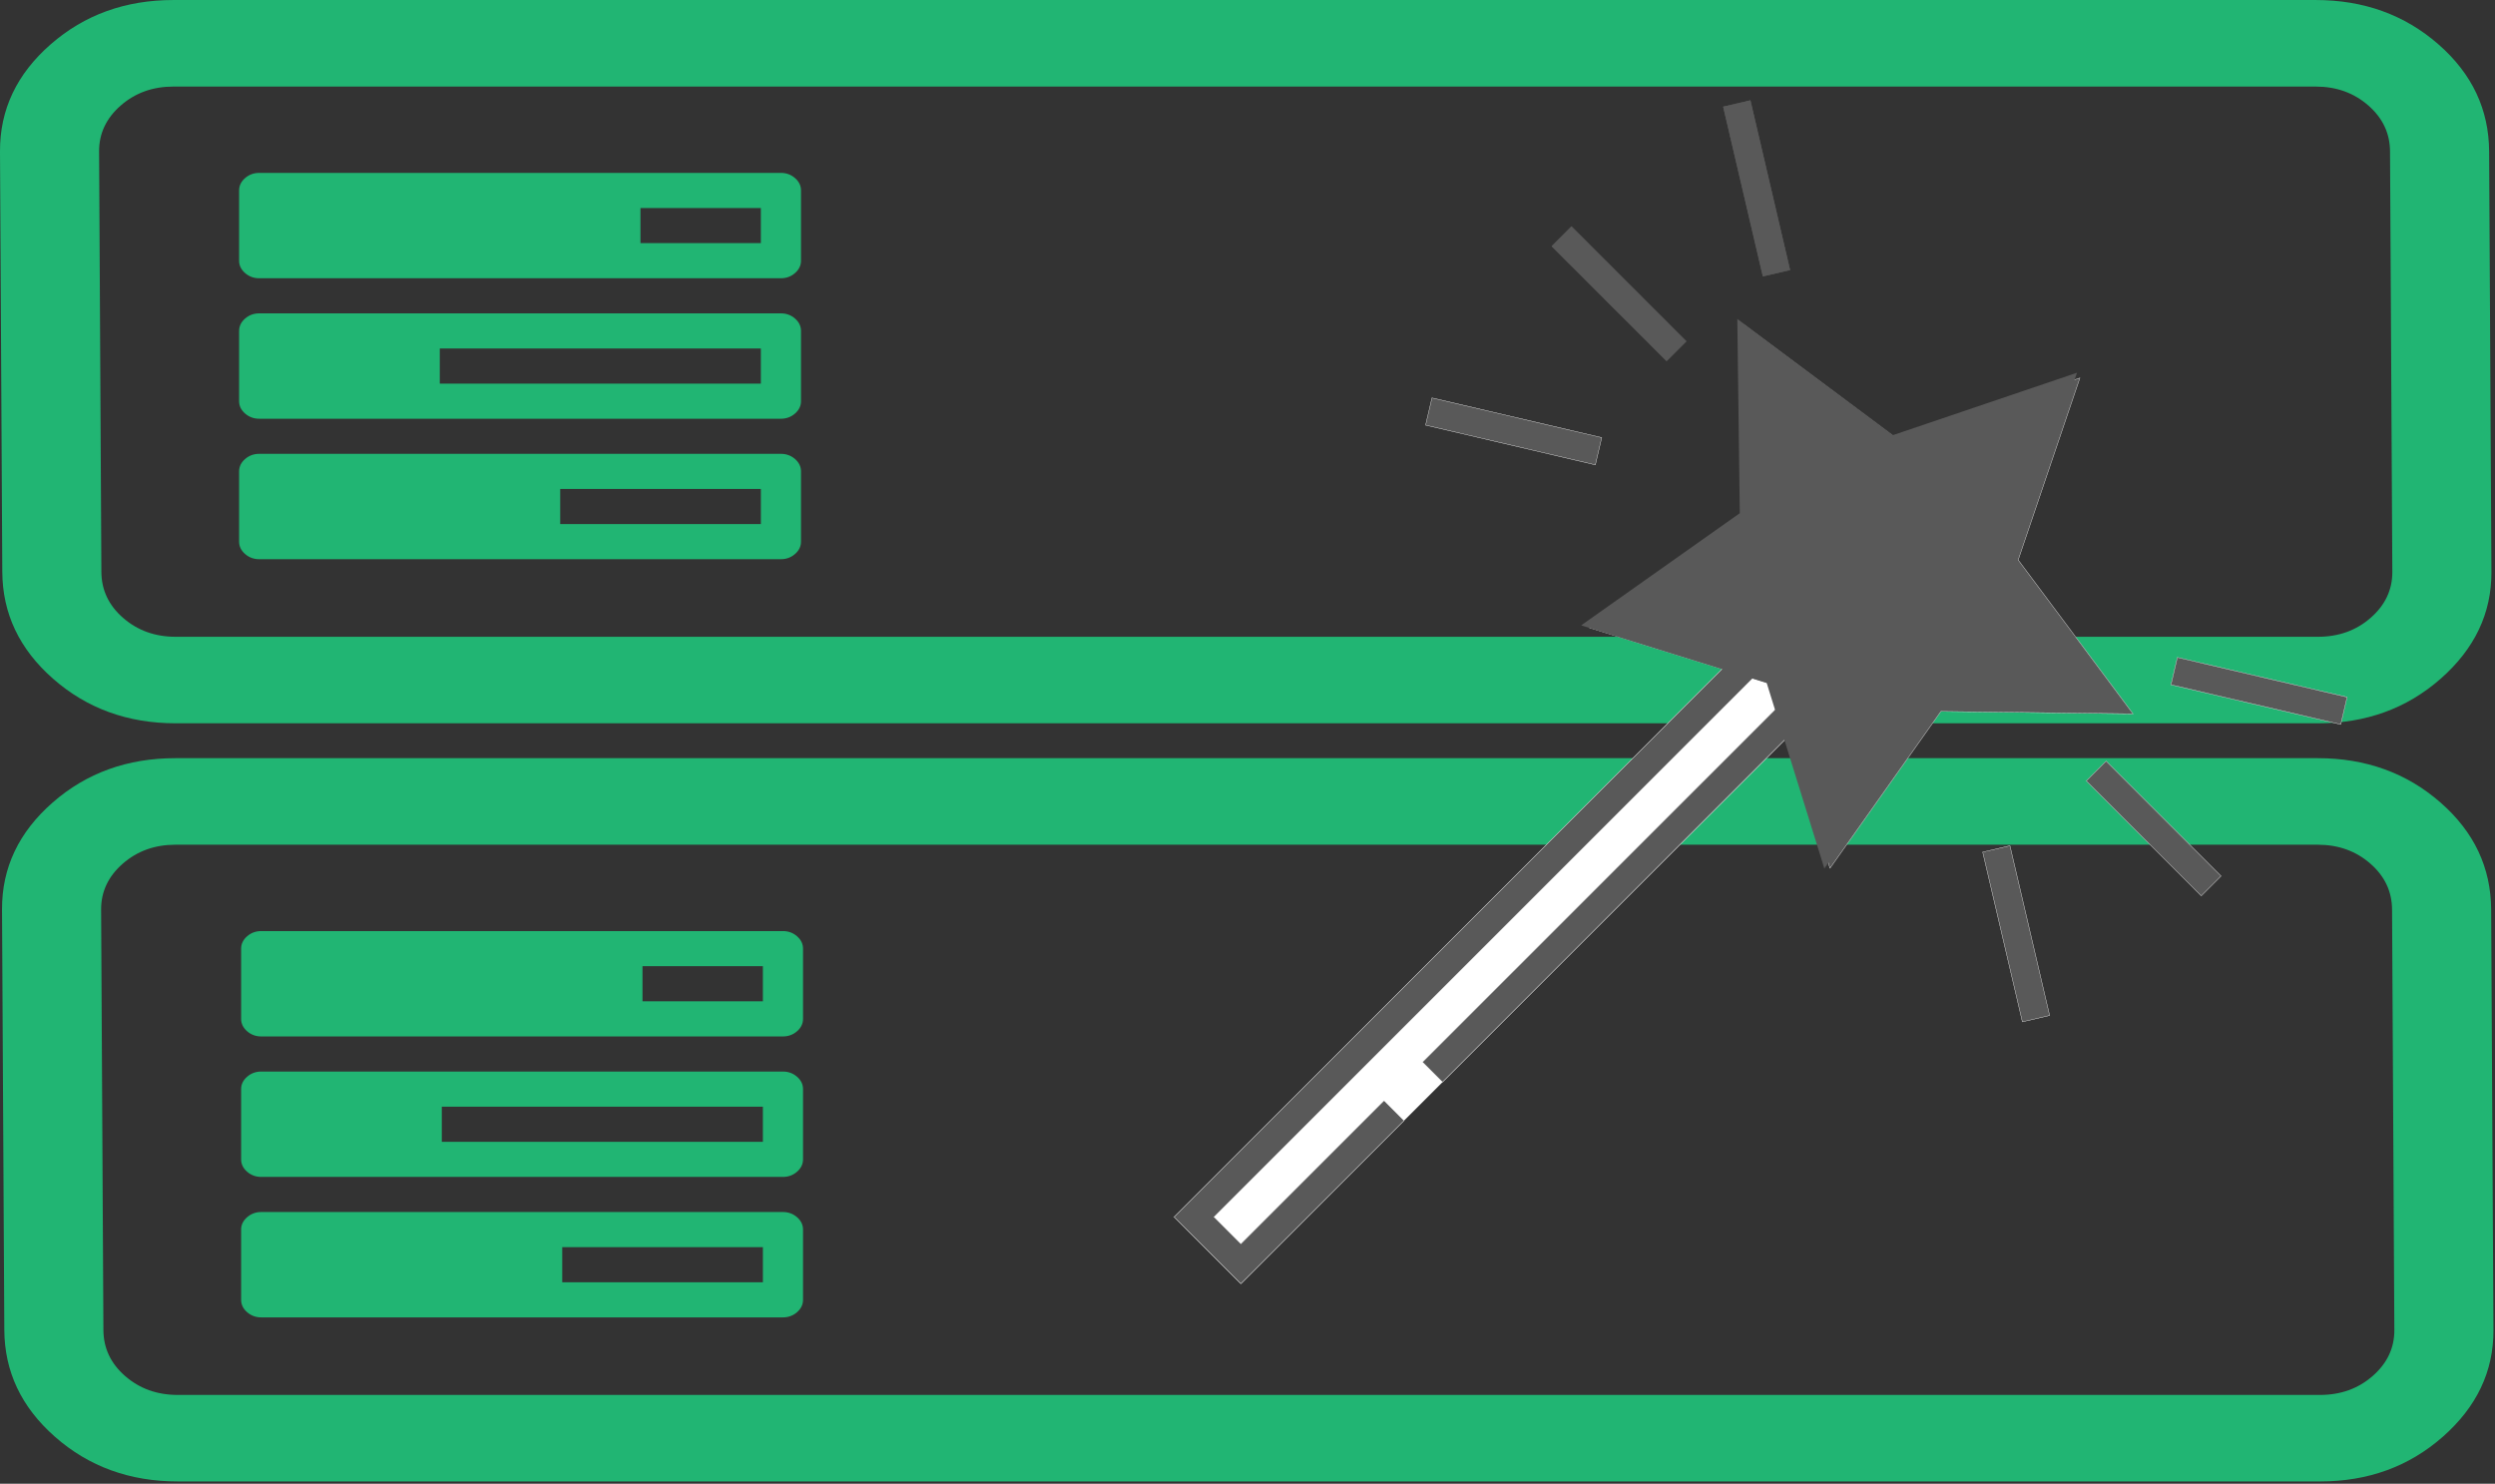 <?xml version="1.0" encoding="UTF-8" standalone="no"?>
<!-- Created with Inkscape (http://www.inkscape.org/) -->

<svg
   xmlns:dc="http://purl.org/dc/elements/1.1/"
   xmlns:cc="http://creativecommons.org/ns#"
   xmlns:rdf="http://www.w3.org/1999/02/22-rdf-syntax-ns#"
   xmlns:svg="http://www.w3.org/2000/svg"
   xmlns="http://www.w3.org/2000/svg"
   xmlns:sodipodi="http://sodipodi.sourceforge.net/DTD/sodipodi-0.dtd"
   xmlns:inkscape="http://www.inkscape.org/namespaces/inkscape"
   width="72.698mm"
   height="43.233mm"
   viewBox="0 0 72.698 43.233"
   version="1.1"
   id="svg8"
   inkscape:version="0.92.1 r15371"
   sodipodi:docname="ux servers.svg">
  <rect x="0" y="0" width="72.698" height="43.233" fill="#333333" stroke="none"/>
  <defs
     id="defs2" />
  <sodipodi:namedview
     id="base"
     pagecolor="#ffffff"
     bordercolor="#666666"
     borderopacity="1.0"
     inkscape:pageopacity="0.0"
     inkscape:pageshadow="2"
     inkscape:zoom="1.4142136"
     inkscape:cx="56.947577"
     inkscape:cy="59.16841"
     inkscape:document-units="mm"
     inkscape:current-layer="layer1"
     showgrid="false"
     inkscape:window-width="1366"
     inkscape:window-height="708"
     inkscape:window-x="0"
     inkscape:window-y="31"
     inkscape:window-maximized="1"
     fit-margin-top="0"
     fit-margin-left="0"
     fit-margin-right="0"
     fit-margin-bottom="0"
     showguides="true"
     inkscape:guide-bbox="true">
    <sodipodi:guide
       position="0.059,62.943"
       orientation="1,0"
       id="guide5391"
       inkscape:locked="false" />
    <sodipodi:guide
       position="72.649,78.097"
       orientation="1,0"
       id="guide5393"
       inkscape:locked="false" />
  </sodipodi:namedview>
  <g
     inkscape:label="Layer 1"
     inkscape:groupmode="layer"
     id="layer1"
     transform="translate(-67.941,-53.896)">
    <g
       transform="matrix(0.079,0,0,0.069,68,75.987)"
       id="g8"
       style="fill:#21b573;fill-opacity:1">
      <g
         id="g6"
         style="fill:#21b573;fill-opacity:1">
        <path
           style="fill:#21b573;fill-opacity:1"
           inkscape:connector-curvature="0"
           d="M 899.351,18.71 C 886.887,6.242 871.802,0.007 854.103,0.007 H 63.954 C 46.251,0.007 31.164,6.242 18.701,18.711 6.235,31.177 -0.084,46.261 0,63.96 l 0.845,177.528 c 0.083,17.515 6.232,32.552 18.701,45.11 12.467,12.566 27.553,18.843 45.253,18.843 H 854.955 c 17.699,0 32.777,-6.276 45.248,-18.843 12.47,-12.559 18.788,-27.596 18.705,-45.11 L 918.063,63.96 c -0.084,-17.699 -6.245,-32.783 -18.712,-45.25 z m -16.992,222.787 c 0.036,7.614 -2.673,14.089 -8.001,19.414 -5.324,5.332 -11.799,7.994 -19.41,7.994 H 64.799 c -7.614,0 -14.082,-2.662 -19.414,-7.994 -5.33,-5.325 -7.956,-11.8 -7.992,-19.414 L 36.548,63.965 c -0.036,-7.613 2.662,-14.086 7.992,-19.414 5.327,-5.327 11.8,-7.994 19.414,-7.994 h 790.156 c 7.61,0 14.086,2.663 19.41,7.994 5.325,5.328 7.958,11.801 7.994,19.414 z"
           id="path2"
           sodipodi:nodetypes="csscsscsscsscscsscsscsscss" />
      </g>
    </g>
    <g
       transform="matrix(0.032,0,0,0.028,74.967,79.491)"
       id="g10"
       style="fill:#21b573;fill-opacity:1">
      <g
         id="g8-1"
         style="fill:#21b573;fill-opacity:1">
        <path
           style="fill:#21b573;fill-opacity:1"
           inkscape:connector-curvature="0"
           d="M 493.356,347.177 H 18.274 c -4.952,0 -9.233,1.811 -12.851,5.425 C 1.809,356.215 0,360.506 0,365.455 v 73.083 c 0,4.942 1.809,9.233 5.424,12.847 3.621,3.614 7.904,5.428 12.851,5.428 h 475.082 c 4.944,0 9.232,-1.813 12.85,-5.428 3.614,-3.613 5.425,-7.904 5.425,-12.847 v -73.083 c 0,-4.949 -1.811,-9.24 -5.425,-12.854 -3.619,-3.614 -7.907,-5.424 -12.851,-5.424 z m -18.272,73.094 H 292.369 v -36.548 h 182.723 v 36.548 z"
           id="path2-2" />
        <path
           style="fill:#21b573;fill-opacity:1"
           inkscape:connector-curvature="0"
           d="M 493.356,201 H 18.274 c -4.952,0 -9.233,1.809 -12.851,5.426 C 1.809,210.041 0,214.324 0,219.271 v 73.087 c 0,4.948 1.809,9.233 5.424,12.847 3.621,3.614 7.904,5.428 12.851,5.428 h 475.082 c 4.944,0 9.232,-1.813 12.85,-5.428 3.614,-3.613 5.425,-7.898 5.425,-12.847 v -73.087 c 0,-4.947 -1.811,-9.229 -5.425,-12.845 C 502.588,202.808 498.3,201 493.356,201 Z m -18.278,73.09 h -292.35 v -36.543 h 292.35 z"
           id="path4" />
        <path
           style="fill:#21b573;fill-opacity:1"
           inkscape:connector-curvature="0"
           d="m 506.206,60.243 c -3.617,-3.612 -7.905,-5.424 -12.85,-5.424 H 18.274 c -4.952,0 -9.233,1.812 -12.851,5.424 C 1.809,63.86 0,68.145 0,73.093 v 73.085 c 0,4.952 1.809,9.235 5.424,12.85 3.621,3.617 7.904,5.424 12.851,5.424 h 475.082 c 4.944,0 9.232,-1.807 12.85,-5.424 3.614,-3.615 5.425,-7.898 5.425,-12.85 V 73.093 c -0.002,-4.948 -1.812,-9.23 -5.426,-12.85 z m -31.128,67.668 H 365.449 V 91.364 h 109.629 z"
           id="path6" />
      </g>
    </g>
    <g
       transform="matrix(0.079,0,0,0.069,67.941,53.896)"
       id="g8-6"
       style="fill:#21b573;fill-opacity:1">
      <g
         id="g6-2"
         style="fill:#21b573;fill-opacity:1">
        <path
           style="fill:#21b573;fill-opacity:1"
           inkscape:connector-curvature="0"
           d="M 899.351,18.71 C 886.887,6.242 871.802,0.007 854.103,0.007 H 63.954 C 46.251,0.007 31.164,6.242 18.701,18.711 6.235,31.177 -0.084,46.261 0,63.96 l 0.845,177.528 c 0.083,17.515 6.232,32.552 18.701,45.11 12.467,12.566 27.553,18.843 45.253,18.843 H 854.955 c 17.699,0 32.777,-6.276 45.248,-18.843 12.47,-12.559 18.788,-27.596 18.705,-45.11 L 918.063,63.96 c -0.084,-17.699 -6.245,-32.783 -18.712,-45.25 z m -16.992,222.787 c 0.036,7.614 -2.673,14.089 -8.001,19.414 -5.324,5.332 -11.799,7.994 -19.41,7.994 H 64.799 c -7.614,0 -14.082,-2.662 -19.414,-7.994 -5.33,-5.325 -7.956,-11.8 -7.992,-19.414 L 36.548,63.965 c -0.036,-7.613 2.662,-14.086 7.992,-19.414 5.327,-5.327 11.8,-7.994 19.414,-7.994 h 790.156 c 7.61,0 14.086,2.663 19.41,7.994 5.325,5.328 7.958,11.801 7.994,19.414 z"
           id="path2-9"
           sodipodi:nodetypes="csscsscsscsscscsscsscsscss" />
      </g>
    </g>
    <g
       transform="matrix(0.032,0,0,0.028,74.908,57.399)"
       id="g10-1"
       style="fill:#21b573;fill-opacity:1">
      <g
         id="g8-1-2"
         style="fill:#21b573;fill-opacity:1">
        <path
           style="fill:#21b573;fill-opacity:1"
           inkscape:connector-curvature="0"
           d="M 493.356,347.177 H 18.274 c -4.952,0 -9.233,1.811 -12.851,5.425 C 1.809,356.215 0,360.506 0,365.455 v 73.083 c 0,4.942 1.809,9.233 5.424,12.847 3.621,3.614 7.904,5.428 12.851,5.428 h 475.082 c 4.944,0 9.232,-1.813 12.85,-5.428 3.614,-3.613 5.425,-7.904 5.425,-12.847 v -73.083 c 0,-4.949 -1.811,-9.24 -5.425,-12.854 -3.619,-3.614 -7.907,-5.424 -12.851,-5.424 z m -18.272,73.094 H 292.369 v -36.548 h 182.723 v 36.548 z"
           id="path2-2-7" />
        <path
           style="fill:#21b573;fill-opacity:1"
           inkscape:connector-curvature="0"
           d="M 493.356,201 H 18.274 c -4.952,0 -9.233,1.809 -12.851,5.426 C 1.809,210.041 0,214.324 0,219.271 v 73.087 c 0,4.948 1.809,9.233 5.424,12.847 3.621,3.614 7.904,5.428 12.851,5.428 h 475.082 c 4.944,0 9.232,-1.813 12.85,-5.428 3.614,-3.613 5.425,-7.898 5.425,-12.847 v -73.087 c 0,-4.947 -1.811,-9.229 -5.425,-12.845 C 502.588,202.808 498.3,201 493.356,201 Z m -18.278,73.09 h -292.35 v -36.543 h 292.35 z"
           id="path4-0" />
        <path
           style="fill:#21b573;fill-opacity:1"
           inkscape:connector-curvature="0"
           d="m 506.206,60.243 c -3.617,-3.612 -7.905,-5.424 -12.85,-5.424 H 18.274 c -4.952,0 -9.233,1.812 -12.851,5.424 C 1.809,63.86 0,68.145 0,73.093 v 73.085 c 0,4.952 1.809,9.235 5.424,12.85 3.621,3.617 7.904,5.424 12.851,5.424 h 475.082 c 4.944,0 9.232,-1.807 12.85,-5.424 3.614,-3.615 5.425,-7.898 5.425,-12.85 V 73.093 c -0.002,-4.948 -1.812,-9.23 -5.426,-12.85 z m -31.128,67.668 H 365.449 V 91.364 h 109.629 z"
           id="path6-9" />
      </g>
    </g>
    <polygon
       transform="matrix(0.045,0,0,0.045,102.156,56.819)"
       points="755.298,404.111 759.406,386.447 649.511,360.74 645.375,378.422 "
       id="polygon2"
       style="fill:#595959;fill-opacity:1" />
    <polygon
       transform="matrix(0.045,0,0,0.045,102.156,56.819)"
       stroke-miterlimit="10"
       points="755.298,404.111 759.406,386.447 649.511,360.74 645.375,378.422 "
       id="polygon4"
       style="fill:#595959;fill-opacity:1;stroke:#ffffff;stroke-width:0.2;stroke-miterlimit:10" />
    <polygon
       transform="matrix(0.045,0,0,0.045,102.156,56.819)"
       points="244.342,94.461 318.77,168.863 331.598,156.048 257.17,81.625 "
       id="polygon6"
       style="fill:#595959;fill-opacity:1" />
    <polygon
       transform="matrix(0.045,0,0,0.045,102.156,56.819)"
       points="244.342,94.461 318.77,168.863 331.598,156.048 257.17,81.625 "
       id="polygon8"
       style="fill:#595959;fill-opacity:1" />
    <polygon
       transform="matrix(0.045,0,0,0.045,102.156,56.819)"
       points="272.656,236.043 276.792,218.379 166.857,192.685 162.734,210.335 "
       id="polygon10"
       style="fill:#595959;fill-opacity:1" />
    <polygon
       transform="matrix(0.045,0,0,0.045,102.156,56.819)"
       stroke-miterlimit="10"
       points="272.656,236.043 276.792,218.379 166.857,192.685 162.734,210.335 "
       id="polygon12"
       style="fill:#595959;fill-opacity:1;stroke:#ffffff;stroke-width:0.2;stroke-miterlimit:10" />
    <polygon
       transform="matrix(0.045,0,0,0.045,102.156,56.819)"
       points="355.406,4.128 381.101,114.019 398.759,109.901 373.063,0 "
       id="polygon14"
       style="fill:#595959;fill-opacity:1" />
    <polygon
       transform="matrix(0.045,0,0,0.045,102.156,56.819)"
       points="355.406,4.128 381.101,114.019 398.759,109.901 373.063,0 "
       id="polygon16"
       style="fill:#595959;fill-opacity:1" />
    <polygon
       transform="matrix(0.045,0,0,0.045,102.156,56.819)"
       points="677.8,502.302 603.371,427.872 590.557,440.676 664.984,515.116 "
       id="polygon18"
       style="fill:#595959;fill-opacity:1" />
    <polygon
       transform="matrix(0.045,0,0,0.045,102.156,56.819)"
       stroke-miterlimit="10"
       points="677.8,502.302 603.371,427.872 590.557,440.676 664.984,515.116 "
       id="polygon20"
       style="fill:#595959;fill-opacity:1;stroke:#ffffff;stroke-width:0.2;stroke-miterlimit:10" />
    <polygon
       transform="matrix(0.045,0,0,0.045,102.156,56.819)"
       points="566.8,592.589 541.104,482.654 523.446,486.764 549.144,596.711 "
       id="polygon22"
       style="fill:#595959;fill-opacity:1" />
    <polygon
       transform="matrix(0.045,0,0,0.045,102.156,56.819)"
       stroke-miterlimit="10"
       points="566.8,592.589 541.104,482.654 523.446,486.764 549.144,596.711 "
       id="polygon24"
       style="fill:#595959;fill-opacity:1;stroke:#ffffff;stroke-width:0.2;stroke-miterlimit:10" />
    <path
       inkscape:connector-curvature="0"
       d="m 126.746,70.212 0.018,-0.053 1.78,-5.25 -5.302,1.798 -0.044,-0.033 -4.443,-3.315 0.072,5.597 -4.571,3.233 3.862,1.2 -15.967,15.967 1.945,1.946 4.754,-4.753 -0.582,-0.583 -4.172,4.172 -0.781,-0.782 0.074,-0.075 15.617,-15.616 0.596,0.185 0.185,0.596 -0.045,0.045 -10.352,10.351 0.582,0.583 10.09,-10.091 1.2,3.861 3.232,-4.57 5.598,0.071 z m -2.672,3.586 -2.519,3.561 -1.294,-4.166 -4.166,-1.294 3.561,-2.52 -0.056,-4.362 3.497,2.61 4.132,-1.4 -1.401,4.131 2.609,3.496 z"
       id="path26"
       style="fill:#595959;fill-opacity:1;stroke-width:0.045" />
    <path
       style="fill:#ffffff;stroke:none;stroke-width:0.265px;stroke-linecap:butt;stroke-linejoin:miter;stroke-opacity:1;fill-opacity:1"
       d="m 120.26,73.194 -0.196,2.143 -15.968,15.967 -1.945,-1.946 15.967,-15.967 z"
       id="path4675"
       inkscape:connector-curvature="0" />
    <path
       inkscape:connector-curvature="0"
       stroke-miterlimit="10"
       d="m 126.746,70.212 0.018,-0.053 1.78,-5.25 -5.302,1.798 -0.044,-0.033 -4.443,-3.315 0.072,5.597 -4.571,3.233 3.862,1.2 -15.967,15.967 1.945,1.946 4.754,-4.753 -0.582,-0.583 -4.172,4.172 -0.781,-0.782 0.074,-0.075 15.617,-15.616 0.596,0.185 0.185,0.596 -0.045,0.045 -10.352,10.351 0.582,0.583 10.09,-10.091 1.2,3.861 3.232,-4.57 5.598,0.071 z m -2.672,3.586 -2.519,3.561 -1.294,-4.166 -4.166,-1.294 3.561,-2.52 -0.056,-4.362 3.497,2.61 4.132,-1.4 -1.401,4.131 2.609,3.496 z"
       id="path28"
       style="fill:#595959;fill-opacity:1;stroke:#ffffff;stroke-width:0.009;stroke-miterlimit:10" />
    <polygon
       transform="matrix(0.045,0,0,0.045,102.156,56.819)"
       points="366.174,267.347 263.468,339.967 383.608,377.287 420.93,497.386 493.56,394.722 619.358,396.31 544.098,295.515 584.515,176.397 465.381,216.78 364.566,141.554 "
       id="polygon30"
       style="fill:#595959;fill-opacity:1" />
  </g>
</svg>

